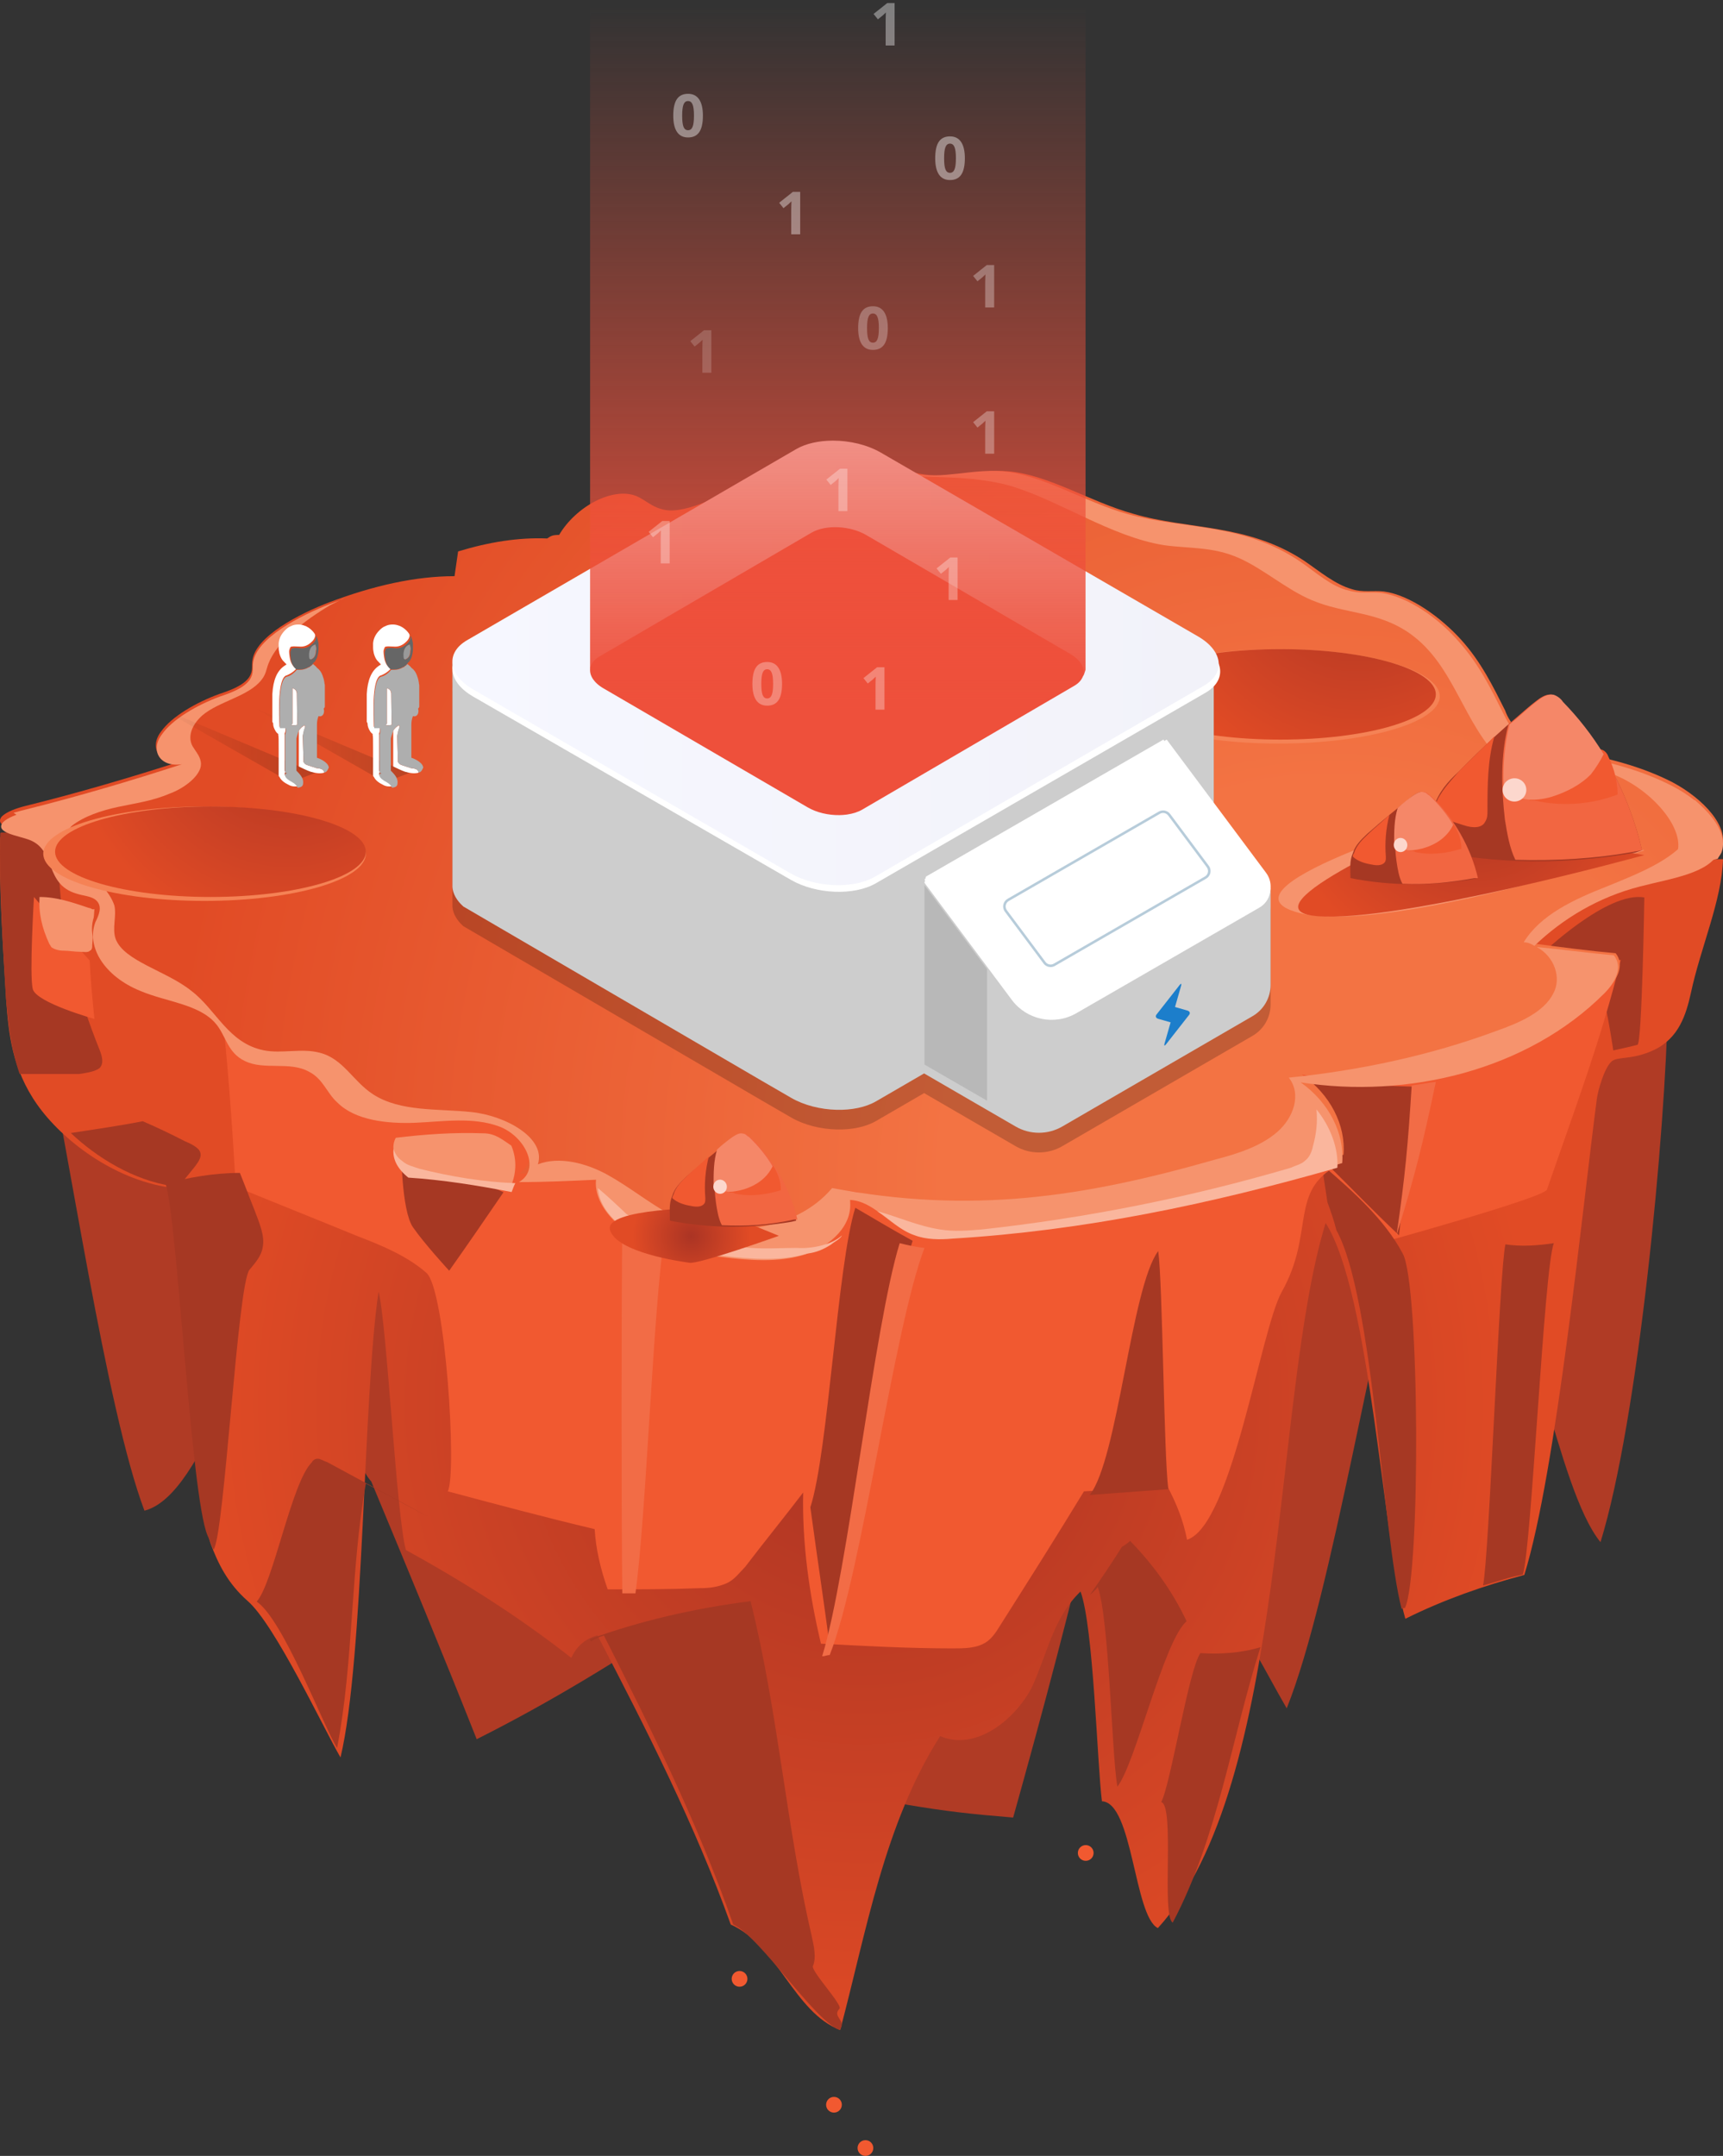 <svg  xmlns="http://www.w3.org/2000/svg" width="438" height="548" viewBox="0 0 438 548">
	<rect x="0" y="0" width="438" height="548" fill="#333333" stroke="none"/>
	<defs>
		<radialGradient cx="50%" cy="50.093%" fx="50%" fy="50.093%" r="60.504%" gradientTransform="matrix(.721 0 0 1 .139 0)" id="a">
			<stop stop-color="#AB3424" offset="0%" />
			<stop stop-color="#E14B25" offset="89.27%" />
		</radialGradient>
		<radialGradient cx="23.05%" cy="89.753%" fx="23.05%" fy="89.753%" r="144.104%" gradientTransform="matrix(.466 0 0 1 .123 0)" id="b">
			<stop stop-color="#F37343" offset="32.95%" />
			<stop stop-color="#E14B25" offset="100%" />
		</radialGradient>
		<radialGradient cx="25.141%" cy="-96.896%" fx="25.141%" fy="-96.896%" r="272.707%" gradientTransform="matrix(.291 0 0 1 .178 0)" id="c">
			<stop stop-color="#AB3424" offset="0%" />
			<stop stop-color="#E14B25" offset="89.27%" />
		</radialGradient>
		<radialGradient cx="41.011%" cy="-29.853%" fx="41.011%" fy="-29.853%" r="195.629%" gradientTransform="matrix(.273 0 0 1 .298 0)" id="d">
			<stop stop-color="#AB3424" offset="0%" />
			<stop stop-color="#E14B25" offset="89.27%" />
		</radialGradient>
		<radialGradient cx="49.86%" cy="49.52%" fx="49.86%" fy="49.52%" r="114.869%" gradientTransform="matrix(.326 0 0 1 .336 0)" id="e">
			<stop stop-color="#AB3424" offset="0%" />
			<stop stop-color="#E14B25" offset="89.27%" />
		</radialGradient>
		<radialGradient cx="25.144%" cy="-97.433%" fx="25.144%" fy="-97.433%" r="272.706%" gradientTransform="matrix(.291 0 0 1 .178 0)" id="f">
			<stop stop-color="#AB3424" offset="0%" />
			<stop stop-color="#E14B25" offset="89.27%" />
		</radialGradient>
		<linearGradient x1=".116%" y1="50.081%" x2="99.958%" y2="50.081%" id="g">
			<stop stop-opacity="0" offset="0%" />
			<stop offset="100%" />
		</linearGradient>
		<linearGradient x1="-0%" y1="50%" x2="100%" y2="50%" id="h">
			<stop stop-color="#F6F7FF" offset="0%" />
			<stop stop-color="#F2F2F9" offset="100%" />
		</linearGradient>
		<linearGradient x1="50%" y1="89.996%" x2="50%" y2="18.127%" id="i">
			<stop stop-color="#EE503B" offset="0%" />
			<stop stop-color="#EE503B" stop-opacity="0" offset="100%" />
		</linearGradient>
	</defs>
	<g fill="none" fill-rule="evenodd">
		<g transform="matrix(-1 0 0 1 438 114)">
			<path d="M427 149c-6.281 27.332-15.853 94.896-25.723 121C385.125 265.701 376.75 220.863 360 212.878c12.562-20.883 18.844-30.711 29.612-48.83C404.866 157.906 412.344 154.835 427 149z" fill="#B03B25" fill-rule="nonzero" />
			<path d="M14 141c.623 32.82 7.481 105.686 17.143 137C42.364 264.149 48.597 215.673 62 200.015c-8.104-17.765-15.273-35.831-21.195-54.198C29.896 144.011 24.597 142.807 14 141z" fill="#B03B25" fill-rule="nonzero" />
			<path d="M364.086 198.595c-8.128 9.055-12.042 54.631-20.471 63.988-9.031 21.732-18.062 43.463-26.793 65.497-18.665-9.357-36.426-20.223-53.886-31.994-13.246 7.848-20.17 11.771-33.416 19.015-8.73 11.771-13.246 17.808-21.675 29.579-10.838 1.811-16.557 2.415-27.395 3.32C172.925 321.137 165.7 293.973 159.378 266.808c-8.73 8.753-13.246 13.28-21.675 21.732-7.526 6.942-11.44 10.564-18.665 17.204-3.311 5.735-4.817 8.753-8.128 14.488C99.17 290.954 88.633 220.628 79 190.747 89.536 174.75 94.955 166.601 106.094 150c43.049 7.546 86.098 15.091 129.448 21.732C266.85 176.561 345.723 173.241 368 198.595h-3.914z" fill="#B03B25" fill-rule="nonzero" />
			<path d="M437.941 98.965c.302 12.652-.605 26.508-1.512 41.268-.605 8.434-1.512 17.471-7.864 26.508-6.351 9.037-19.356 18.977-33.571 21.086-3.327 9.639-6.654 80.126-10.586 90.669-1.815 4.82-4.234 9.94-9.376 14.459-6.956 6.025-19.356 32.533-23.591 39.762-6.049-25.303-5.746-92.477-9.678-118.382-2.117 8.133-4.537 57.233-6.956 65.668-14.82 8.133-29.035 17.17-42.04 27.412-1.21-2.711-3.327-4.82-6.654-5.723-12.4 23.797-24.801 48.196-33.874 73.499-12.098 5.422-16.03 22.291-27.825 26.809-6.654-25.002-11.19-52.414-25.405-74.704-9.073 3.916-19.054-4.217-23.288-12.35-3.932-8.434-5.444-17.772-12.4-24.399-3.327 9.037-4.234 43.979-5.444 53.317-7.864.301-8.166 29.219-14.215 32.231-33.269-36.448-29.035-134.95-42.645-179.23-11.493 18.074-14.517 80.428-20.264 100.61-9.678-4.82-19.961-8.434-30.245-11.145-8.166-26.207-14.82-93.682-18.449-121.093-.302-2.109-1.815-7.531-3.629-9.338-1.512-1.506-5.142-.301-10.888-3.012-6.351-3.012-8.166-9.037-9.376-14.459C5.746 126.98.302 114.93 0 104.388c31.757.301 63.513-3.313 94.363-5.121 20.869-1.205 43.25 0 64.118-2.109 15.425-1.506 31.152-5.723 46.274-7.832 13.61-1.807 27.22-1.807 40.83-2.109 48.089-1.205 96.178-3.313 143.359 4.217 16.03 2.711 32.967 6.326 48.694 6.627 0 .602.302.602.302.904z" fill="url(#a)" fill-rule="nonzero" />
			<path d="M20 114.129s.584 37.442 1.753 37.442C22.629 151.857 27.888 153 27.888 153c1.169-7.717 2.045-11.719 3.798-19.436 5.843-2.001 8.764-3.144 14.315-5.145 0 0-16.652-16.006-26-14.291z" fill="#A63823" fill-rule="nonzero" />
			<path d="M158.947 289.379c-2.933 8.111-3.52 42.36-4.987 50.771-4.693-6.008-11.733-36.952-17.6-42.059 3.52-7.511 8.507-14.42 14.373-20.429.587.601 1.467 1.202 2.053 1.502 2.64 4.206 5.28 8.111 8.213 12.317-.587-.601-1.467-1.202-2.053-2.103z" fill="#A63823" fill-rule="nonzero" />
			<path d="M117.587 304.701c4.987 1.502 10.267 1.803 15.253 1.502 2.933 3.905 7.627 33.647 9.973 37.853-3.52.901 0 29.141-2.933 30.643-11.44-21.63-14.96-46.866-22.293-69.999z" fill="#A63823" fill-rule="nonzero" />
			<path d="M412.671 157.473c-1.162-1.222-.581-3.054 0-4.581 5.519-13.744 8.715-26.266 9.876-38.483.581-6.108.581-12.522 3.776-17.409 3.776.305 7.553.611 11.329.611 0 0 .29 0 .29.305.29 12.828-.581 26.877-1.452 41.842-.581 6.108-1.162 12.522-3.486 19.241h-15.105c-2.033-.305-4.067-.611-5.229-1.527z" fill="#A63823" fill-rule="nonzero" />
			<path d="M26 130c4.838 19.966 12.399 39.933 18.749 58.387C45.656 190.504 87.388 202 87.388 202 97.67 187.176 103.113 179.613 114 164.185c-6.048-13.008-8.77-19.361-14.213-31.765C75.595 132.118 50.797 131.21 26 130z" fill="#F15930" fill-rule="nonzero" />
			<path d="M79 162.2c.839 15 1.677 22.5 3.355 37.8 7.269-6.9 10.624-10.5 17.892-17.7 1.677-8.4 2.796-12.6 4.753-21.3-10.344.6-15.656.9-26 1.2z" fill="#A63823" fill-rule="nonzero" />
			<path d="M80.833 294.702c-4.005-8.646-3.719-82.29.572-90.042C85.982 196.013 93.991 188.858 102 182c-.572 3.876-.858 5.665-1.43 9.541-.858 2.385-1.716 4.77-2.288 7.156C88.842 215.691 86.554 276.216 81.691 295c0 0-.286-.298-.858-.298z" fill="#A63823" fill-rule="nonzero" />
			<path d="M429.363 114s1.205 19.929.301 23.408C428.76 140.888 414 145 414 145c.602-6.01.904-9.173 1.205-14.867 6.326-6.959 9.037-10.122 14.158-16.133z" fill="#F15930" fill-rule="nonzero" />
			<path d="M415.395 116.786C419.579 115.393 423.484 114 427.948 114c.279 3.9-.558 7.801-2.511 11.98-.279.279-.279.557-.558.836-.837.557-1.953.836-3.068.836-1.395 0-2.79.279-4.184.279-.837 0-1.953.279-2.511-.279-.558-.279-.558-.836-.558-1.393-.279-3.065-.279-6.129-.558-9.194.558.279.837-.279 1.395-.279z" fill="#F6936D" fill-rule="nonzero" />
			<path d="M382 139c-1.807 15.91-3.012 32.119-3.915 48.629-10.24 4.203-20.78 8.405-31.02 12.608-6.324 2.401-12.649 5.103-17.468 9.306-4.819 4.203-7.83 51.031-5.421 55.533-12.348 3.302-24.696 6.604-37.345 9.606-.301 5.103-1.506 10.206-3.313 15.309-7.83 0-15.661 0-23.491-.3-2.409 0-4.517-.3-6.626-1.201-2.108-.901-3.313-2.702-4.819-4.203-4.819-6.304-9.938-12.608-14.757-18.911.301 12.608-1.506 25.816-4.517 38.423C218.165 304.4 207.022 305 195.879 305c-3.012 0-6.023 0-8.433-1.501-1.506-.901-2.71-2.702-3.614-4.203-7.228-11.407-14.456-22.814-21.383-34.221-6.927-.3-14.155-.901-21.082-1.501-2.409 4.503-4.216 9.005-5.12 13.808-11.444-3.602-18.672-53.432-24.093-63.038C103.722 199.336 110.348 188.83 98 182.226c0-1.501 1.205-5.403 1.506-6.904 35.236-8.105 71.678-10.506 107.516-13.208 57.523-4.503 115.046-11.707 172.267-20.412C380.795 140.501 381.097 140.201 382 139z" fill="#F15930" fill-rule="nonzero" />
			<path d="M220.571 193c4.571 14.387 6.857 62.045 11.429 76.133-2 14.687-3.143 21.881-5.143 36.867-7.143-21.281-14-83.326-20.857-104.607 6-3.297 8.857-5.095 14.571-8.393z" fill="#A63823" fill-rule="nonzero" />
			<path d="M279.807 198c.257 20.932.257 71.768 0 93h-3.345c-2.83-20.633-4.374-71.17-7.462-91.804 4.374-.598 6.433-.598 10.807-1.196z" fill="#F26C46" fill-rule="nonzero" />
			<path d="M336 178s0 15.653-2.979 19.95C330.042 202.248 323.812 209 323.812 209c-5.417-7.673-8.125-11.663-13.812-19.95 10.292-4.604 15.438-6.752 26-11.05z" fill="#A63823" fill-rule="nonzero" />
			<path d="M315.129 174.074c7.731-.284 15.152.284 22.265 1.137 1.546 2.842 0 6.537-3.092 9.095-8.658.853-17.317 2.274-25.975 3.695-1.546-3.41-1.855-7.105-.309-10.8 2.165-1.421 4.02-3.126 7.112-3.126-.309 0-.309 0 0 0z" fill="#F6936D" fill-rule="nonzero" />
			<path d="M298.889 22.871c7.251-.3 14.804.899 22.659 3.295.302 2.097.604 4.193.906 6.29 9.97 0 20.544 2.396 31.722 6.589 7.855 2.995 18.731 8.686 19.638 14.676.302 1.498-.302 2.696.906 4.493 1.511 2.097 4.834 3.295 7.553 4.193 5.74 2.097 12.085 5.691 14.804 9.584 3.021 3.894.604 8.386-5.136 7.488 12.991 4.193 26.284 8.087 39.577 11.381 2.417.599 4.834 1.498 6.042 2.696 2.115 2.696-3.928 3.295-6.949 4.493-6.647 2.696-3.625 11.082-11.783 13.478-1.813.599-3.928.599-5.136 1.797-1.511 1.498-.604 3.594.302 5.391 2.417 6.29-2.417 13.778-11.48 17.372-6.344 2.696-14.804 3.295-19.033 8.087-2.719 2.995-3.021 7.488-7.553 9.584-4.834 2.396-11.48 0-16.314 2.696-3.625 1.797-4.532 5.391-7.251 7.787-4.532 4.493-12.689 5.391-19.94 5.092-6.949-.3-14.502-1.498-21.148.899-6.647 2.396-10.876 10.782-5.136 14.077-6.647 0-12.991-.3-19.638-.599.604 5.691-4.532 11.681-10.876 14.676-6.344 2.995-13.897 4.193-20.846 4.792-7.251.899-14.804 1.498-21.45-.599-6.647-2.097-12.387-7.488-11.48-13.778-6.042.3-9.97 6.29-15.408 8.386-3.021 1.198-6.647 1.198-9.97.899-34.139-2.097-66.768-8.985-100.001-18.57-.604-7.488 3.323-15.275 10.574-20.367-27.191 5.092-58.006-2.097-77.342-21.265-2.719-2.696-4.834-6.589-2.417-9.584 6.647-.599 13.595-1.498 20.242-2.396-7.251-6.889-16.314-12.28-26.888-15.275-8.157-2.097-17.825-3.295-20.242-8.985C-1.718 96.251 4.929 89.063 12.784 84.869c8.157-4.193 16.919-6.29 25.378-7.787 4.834-.899 10.574-2.097 13.897-5.391 1.511-1.498 2.719-3.295 3.323-5.092 3.021-5.99 6.042-12.28 11.178-17.971 5.136-5.691 12.991-11.381 19.638-12.28 2.719-.3 5.438.3 8.157-.599 4.23-1.198 8.157-4.493 12.085-7.188 14.502-9.584 29.305-7.787 43.505-11.98 10.876-2.995 21.45-9.884 31.722-10.782 7.553-.599 15.106 2.097 22.659.599 5.74-1.198 11.178-4.792 16.919-5.99 13.293-2.696 25.378 8.686 38.973 13.778 3.323 1.198 6.949 2.097 9.668 1.198 2.417-.599 4.23-2.396 6.344-3.295 6.042-2.396 15.408 2.696 19.638 9.884 1.813 0 2.115.3 3.021.899z" fill="url(#b)" fill-rule="nonzero" />
			<ellipse fill="#F58255" fill-rule="nonzero" cx="113" cy="63" rx="41" ry="12" />
			<ellipse fill="url(#c)" fill-rule="nonzero" cx="112.5" cy="62.5" rx="39.5" ry="11.5" />
			<path d="M20 102.157s68.317 22.405 88.964 15.534C129.61 111.119 64.33 92 64.33 92L20 102.157z" fill="#F6936D" fill-rule="nonzero" />
			<path d="M20 103.355s62.791 17.306 83.22 15.516C123.65 117.08 71.975 95 71.975 95L20 103.355z" fill="url(#d)" fill-rule="nonzero" />
			<path d="M30.157 138.495c-2.714-2.716-4.825-6.639-2.413-9.657 6.634-.604 12.967-1.509 19.602-2.112-4.523 2.414-6.333 7.846-4.222 11.77 2.413 4.829 8.745 7.545 14.777 9.657 16.285 6.036 34.379 9.959 52.473 11.77-3.317 4.225-1.206 10.261 3.016 13.882 4.222 3.621 9.952 5.432 15.681 6.941 33.775 9.657 62.123 13.882 97.406 7.243 9.047 10.864 27.744 13.58 41.315 6.639 5.428-3.018 10.253-6.941 15.681-9.959 5.428-3.018 12.364-4.829 17.792-2.716-2.111-6.639 8.142-12.373 16.888-13.279 8.444-.905 18.094 0 25.03-4.527 5.127-3.32 7.539-9.054 13.57-10.562 4.523-1.207 9.65.302 14.174-.604 9.047-1.811 12.063-10.261 18.396-15.089 6.333-5.13 17.189-7.545 19.3-13.279.905-2.716-.302-5.734.302-8.45.603-1.811 1.809-3.621 3.317-5.13 5.73-6.338 10.856-12.373 15.681-17.805.302-.604.302-1.207 0-1.811 1.206.302 2.413.604 3.317.905 2.413.604 4.825 1.509 6.031 2.716 2.111 2.716-3.92 3.32-6.936 4.527-6.634 2.716-3.619 11.166-11.761 13.58-1.809.604-3.92.604-5.127 1.811-1.508 1.509-.603 3.621.302 5.432 2.413 6.338-2.413 13.882-11.46 17.504-6.333 2.716-14.777 3.32-18.999 8.148-2.714 3.018-3.016 7.545-7.539 9.657-4.825 2.414-11.46 0-16.285 2.716-3.619 1.811-4.523 5.432-7.238 7.846-4.523 4.527-12.666 5.432-19.903 5.13-6.936-.302-14.475-1.509-21.11.905-6.634 2.414-10.856 10.864-5.127 14.184-6.634 0-12.967-.302-19.602-.604.603 5.734-4.523 11.77-10.856 14.787-6.333 3.018-13.872 4.225-20.808 4.829-7.238.905-14.777 1.509-21.411-.604-6.634-2.112-12.364-7.545-11.46-13.882-6.031.302-9.952 6.338-15.38 8.45-3.016 1.207-6.634 1.207-9.952.905-34.077-2.112-66.646-9.054-99.819-18.711-.603-7.545 3.317-15.391 10.555-20.521-27.141 4.225-57.599-3.018-77.201-22.634z" fill="#F6936D" fill-rule="nonzero" />
			<path d="M354.039 39.509c7.841 3.018 18.697 8.752 19.602 14.787.302 1.509-.302 2.716.905 4.527 1.508 2.112 4.825 3.32 7.539 4.225 5.73 2.112 12.063 5.734 14.777 9.657 3.016 3.923.603 8.45-5.127 7.545 12.967 4.225 26.236 8.148 39.505 11.468 1.206.302 2.413.604 3.317.905-3.92 2.414-7.841 4.829-12.063 7.545-.302.302-.603.302-1.206.604.603-1.509 0-3.32-1.508-4.829-3.016-2.414-7.539-3.923-11.761-4.829-4.222-.905-8.745-1.509-12.967-3.32-4.222-1.509-8.142-4.829-8.142-7.545 0-1.811 1.206-3.018 2.111-4.527 1.206-2.112.603-5.13-2.413-7.846-4.222-3.621-11.761-4.829-15.078-9.054-1.206-1.509-1.206-2.716-1.809-4.225-2.111-5.432-9.047-10.864-15.681-14.787-1.206-.604-2.413-1.207-3.619-1.811.905.604 2.111.905 3.619 1.509z" fill="#F6936D" fill-rule="nonzero" />
			<path d="M50.663 125.518c-.905 0-1.809.302-2.714.905-7.238-6.941-16.285-12.373-26.839-15.089-8.142-2.112-17.792-3.32-20.205-9.054-1.508-3.923 1.508-8.752 6.333-12.977-.905 3.32-.302 6.941 1.508 9.657 4.222 5.734 12.666 9.054 20.808 12.373 8.444 3.32 16.888 7.243 21.11 14.184z" fill="#F6936D" fill-rule="nonzero" />
			<path d="M247.197 293c14.384 1.807 28.474 5.119 40.803 9.635 0 .301 0 .301-.294.602-.881-.602-2.055-1.204-3.229-1.506-12.036 23.787-24.071 48.177-32.878 73.47-6.752 3.011-20.549 24.39-27.007 26.798-2.055-2.409 2.055-3.312 0-5.42-.881-.903 7.339-9.635 6.752-10.84-.881-2.108-.294-4.818.294-7.528 6.458-27.702 8.513-56.909 15.558-85.213z" fill="#A63823" fill-rule="nonzero" />
			<circle fill="#F15930" cx="162" cy="357" r="2" />
			<circle fill="#F15930" cx="226" cy="421" r="2" />
			<circle fill="#F15930" cx="250" cy="389" r="2" />
			<circle fill="#F15930" cx="218" cy="432" r="2" />
			<path d="M373.357 193.445c1.22-3.002 2.44-6.304 3.659-9.306 6.709 0 13.113 1.201 18.907 2.702-3.049 9.306-6.404 79.253-10.673 89.46-.61 1.201-.915 2.402-1.525 3.602-2.744-3.302-6.099-67.545-9.148-71.147-1.525-1.801-3.049-3.602-3.354-5.704-.61-3.002.915-6.304 2.135-9.606z" fill="#A63823" fill-rule="nonzero" />
			<path d="M354.755 257.687c.915-.3 1.83-.901 2.44-.901.61 0 1.22.3 1.525.901 5.184 5.103 9.758 30.62 14.027 35.424-6.709 4.503-16.772 31.221-20.431 37.225-4.269-22.215-3.354-45.03-7.319-67.245-25.31 13.509-17.992 9.606 9.758-5.404z" fill="#A63823" fill-rule="nonzero" />
			<path d="M390.972 176.1c3.483-1.8 7.257-3.6 10.74-5.1 6.096 1.2 12.482 2.1 18.288 3-6.676 6.3-15.965 12-25.835 13.5-.29.6-.29.9-.581 1.5-.29-.3-.581-.6-.871-1.2-1.451-1.8-2.903-3.6-4.354-5.4-.871-1.2-2.032-2.7-.871-4.2.871-.9 2.032-1.5 3.483-2.1z" fill="#A63823" fill-rule="nonzero" />
			<path d="M55.316 202.304C56.895 209.301 59.421 281.699 61 289c-3.474-.913-6.632-2.129-10.105-2.738C48.684 279.874 45.526 208.388 43 202c4.105.608 8.211.913 12.316.304z" fill="#A63823" fill-rule="nonzero" />
			<path d="M161 266c-7.143-8.815-10.571-52.891-17.429-62-1.143 8.227-1.429 52.303-2.571 60.531 8 .588 12 .882 20 1.469z" fill="#A63823" fill-rule="nonzero" />
			<path d="M103.345 168c-.295 3.197 0 6.103.886 9.299.295 1.453.886 2.906 2.068 3.778.886.872 2.363 1.162 3.545 1.744 25.698 7.556 51.988 12.787 78.572 15.693 3.545.291 7.089.581 10.634 0 5.612-.872 10.634-3.197 15.951-4.65-3.249 2.034-5.908 4.94-9.452 6.103-2.954 1.162-6.498 1.162-9.748.872-33.378-2.034-65.28-8.718-97.772-18.018C97.733 177.881 99.8 172.359 103.345 168z" fill="#FAB69D" fill-rule="nonzero" />
			<path d="M226.722 202.343c-.605-.574-2.42-1.434-2.722-2.295 2.42 2.295 7.561 3.442 11.493 3.155 3.932 0 7.561.287 11.493 0 9.376-.574 19.659-2.295 26.01-4.59 1.21-.287 2.42-1.721 3.327-2.295.907-.287 1.512-1.147 2.42-1.721C281.161 192.303 283.58 190.008 286 188c-.302 5.163-5.141 10.04-10.888 12.622-6.351 2.869-13.912 4.016-20.868 4.59-7.259.861-14.82 1.434-21.473-.574-2.42-.287-4.234-1.147-6.049-2.295z" fill="#FAB69D" fill-rule="nonzero" />
			<path d="M307.938 189c-.313-.846-.625-1.692-.938-2.256 8.129-.282 16.571-1.692 24.387-3.667 1.563-.564 3.127-.846 4.377-1.974 1.251-.846 1.876-1.974 2.189-3.103.313 2.538-.938 5.077-3.752 7.333-8.754.564-17.509 1.974-26.263 3.667z" fill="#FAB69D" fill-rule="nonzero" />
			<path d="M232 .633c-3.047-.606-5.79-.909-8.837-.303-5.79 1.212-10.97 4.849-17.064 6.061-7.618 1.515-14.931-1.212-22.854-.606-10.36.909-21.026 7.879-31.995 10.91-14.322 3.94-29.253 2.121-43.879 12.122-3.961 2.727-7.923 6.364-12.189 7.273-3.047.909-5.485.303-8.227.606-6.704.909-14.626 6.364-19.807 12.425-5.18 5.758-8.227 12.122-11.275 18.183-.914 1.818-1.828 3.637-3.352 5.152-3.657 3.637-9.142 4.546-14.017 5.455-8.532 1.515-17.369 3.637-25.596 7.879C4.68 90.034-1.719 97.307.414 102.762c.305.606.609.909.914 1.515 3.352.909 7.313 1.212 10.665-.606-3.047-6.061 5.18-16.062 14.626-20.304 10.36-4.546 20.111-4.243 29.253-3.637 10.36-9.698 12.189-24.547 23.768-32.73 8.227-5.758 16.455-4.849 24.987-8.485 6.399-2.727 12.189-7.879 18.283-10.607 6.704-3.031 12.798-2.424 19.197-3.334 13.408-2.121 26.815-11.516 39.309-15.153 10.056-2.727 19.807-1.818 29.558-2.727 7.009 0 14.931-1.515 21.026-6.061z" fill="#F6936D" fill-rule="nonzero" />
			<path d="M203 203.217c7.937 21 15.874 82.783 24.084 103.478.821 0 1.095.304 1.916.304-6.568-21.304-13.137-83.696-19.705-105-2.463.609-3.832.913-6.295 1.217z" fill="#F26C46" fill-rule="nonzero" />
			<path d="M73 161c3.226 15.419 5.161 23.279 10 39-2.258-15.419-2.903-22.977-3.871-38.093C76.548 161.605 75.581 161.302 73 161z" fill="#F26C46" fill-rule="nonzero" />
			<path d="M20.591 102.133C23.84 87.951 30.929 74.674 40.972 64.414c.591-.604 1.477-1.509 2.363-1.811 1.477-.302 2.954.604 4.431 1.811 6.794 5.432 13.292 11.467 19.495 17.804 2.658 2.414 5.021 5.13 6.203 8.751 1.182 3.621 1.182 7.242.886 11.165-17.132 3.621-34.855 3.621-51.987.604l-1.772-.604z" fill="#A63823" fill-rule="nonzero" />
			<path d="M52.787 104.547c1.477-3.018 2.068-6.639 2.658-10.26.886-7.846 1.182-16.295-.886-24.14-2.363-1.811-4.431-3.923-6.794-5.733-1.182-.905-2.658-2.112-4.431-1.811-.886.302-1.772.905-2.363 1.811-10.043 10.26-17.132 23.537-20.381 37.719l1.772.302c9.748 1.811 20.086 2.414 30.424 2.112z" fill="#F26641" fill-rule="nonzero" />
			<path d="M49.243 89.46c-.886 0-1.772 0-2.658.302-6.498 1.207-13.588.604-19.791-1.811 0-3.319.886-6.639 2.363-9.656.295-.905 1.182-1.811 2.068-1.811.591 0 1.182.302 1.477.604 5.021 3.319 10.043 6.94 14.769 10.863l1.772 1.509z" fill="#F15930" fill-rule="nonzero" />
			<path d="M55.741 85.839c.295-5.432-.295-10.863-1.477-15.691-2.363-1.811-4.431-3.923-6.794-5.733-1.182-.905-2.658-2.112-4.431-1.811-.886.302-1.772.905-2.363 1.811-3.84 3.923-7.385 8.449-10.338 13.277.886 1.811 2.068 3.621 3.249 5.13 2.658 2.716 6.203 4.526 10.043 5.733 2.068.604 4.431.905 6.498.604 2.363-.302 4.135-1.509 5.612-3.319z" fill="#F58768" fill-rule="nonzero" />
			<path d="M73.169 90.667c-1.182-3.319-3.84-6.035-6.203-8.751-2.954-3.018-5.908-5.733-8.861-8.751C59.876 79.2 59.876 85.839 59.876 92.175c0 .905 0 1.811.591 2.716.886 1.811 3.545 1.509 5.317.905 2.954-.905 5.908-1.811 8.271-3.621-.295-.302-.591-.905-.886-1.509z" fill="#F15930" fill-rule="nonzero" />
			<ellipse fill="#FCD7CD" fill-rule="nonzero" transform="rotate(-84.78 53.015 86.784)" cx="53.015" cy="86.784" rx="2.954" ry="3.018" />
			<path d="M62.6 109.205c1.8-7.755 6-15.224 12-20.968.3-.287.9-.862 1.5-.862.9-.287 1.8.287 2.7.862 3.9 3.16 7.8 6.319 11.7 9.766 1.5 1.436 3 2.872 3.6 4.883.9 2.011.6 4.021.6 6.319-10.2 2.011-20.7 2.011-30.9.287l-1.2-.287z" fill="#A63823" fill-rule="nonzero" />
			<path d="M81.5 110.641c.9-1.723 1.2-3.734 1.5-5.745.6-4.309.6-9.192-.6-13.5-1.2-1.149-2.7-2.298-3.9-3.16-.9-.574-1.8-1.149-2.7-.862-.6 0-.9.574-1.5.862-6 5.745-10.2 13.213-12 20.968h.9c6.3 1.149 12.3 1.723 18.3 1.436z" fill="#F26641" fill-rule="nonzero" />
			<path d="M79.7 102.311c-.6 0-1.2 0-1.5.287-3.9.862-8.1.287-11.7-.862 0-2.011.6-3.734 1.5-5.458.3-.574.6-.862 1.2-.862.3 0 .6.287.9.287 3 2.011 6 4.021 9 6.032l.6.574z" fill="#F15930" fill-rule="nonzero" />
			<path d="M83.6 100.3c0-2.872 0-6.032-.9-8.904-1.2-1.149-2.7-2.298-3.9-3.16-.9-.574-1.8-1.149-2.7-.862-.6 0-.9.574-1.5.862-2.4 2.298-4.5 4.883-6 7.468.6 1.149 1.2 2.011 2.1 2.872 1.5 1.436 3.6 2.585 6 3.16 1.2.287 2.7.574 3.9.287.9 0 2.1-.862 3-1.723z" fill="#F58768" fill-rule="nonzero" />
			<path d="M93.8 102.886c-.6-2.011-2.1-3.447-3.6-4.883-1.8-1.723-3.6-3.16-5.4-4.883.9 3.447 1.2 7.181.9 10.628 0 .574 0 1.149.3 1.436.6.862 2.1.862 3.3.574 1.8-.287 3.6-.862 4.8-2.011 0 0 0-.574-.3-.862z" fill="#F15930" fill-rule="nonzero" />
			<ellipse fill="#FCD7CD" fill-rule="nonzero" transform="rotate(-84.782 81.972 100.788)" cx="81.972" cy="100.788" rx="1.8" ry="1.723" />
			<path d="M240 200.127s20.718 7.412 22.79 6.842c2.072-.285 18.351-2.566 20.126-8.267C284.693 193 257.463 193 257.463 193L240 200.127z" fill="url(#e)" fill-rule="nonzero" />
			<path d="M235.6 196.277c1.8-7.755 6-15.224 12-20.968.3-.287.9-.862 1.5-.862.9-.287 1.8.287 2.7.862 3.9 3.16 7.8 6.319 11.7 9.766 1.5 1.436 3 2.872 3.6 4.883.9 2.011.6 4.021.6 6.319-10.2 2.011-20.7 2.011-30.9.287l-1.2-.287z" fill="#A63823" fill-rule="nonzero" />
			<path d="M254.5 197.426c.9-1.723 1.2-3.734 1.5-5.745.6-4.309.6-9.192-.6-13.5-1.2-1.149-2.7-2.298-3.9-3.16-.9-.574-1.8-1.149-2.7-.862-.6 0-.9.574-1.5.862-6 5.745-10.2 13.213-12 20.968h.9c6.3 1.436 12.3 1.723 18.3 1.436z" fill="#F26641" fill-rule="nonzero" />
			<path d="M252.7 189.096c-.6 0-1.2 0-1.5.287-3.9.862-8.1.287-11.7-.862 0-2.011.6-3.734 1.5-5.458.3-.574.6-.862 1.2-.862.3 0 .6.287.9.287l9 6.032.6.574z" fill="#F15930" fill-rule="nonzero" />
			<path d="M256.6 187.085c0-2.872 0-6.032-.9-8.904-1.2-1.149-2.7-2.298-3.9-3.16-.9-.574-1.8-1.149-2.7-.862-.6 0-.9.574-1.5.862-2.4 2.298-4.5 4.883-6 7.468.6 1.149 1.2 2.011 2.1 2.872 1.5 1.436 3.6 2.585 6 3.16 1.2.287 2.7.574 3.9.287.9 0 2.1-.862 3-1.723z" fill="#F58768" fill-rule="nonzero" />
			<path d="M266.8 189.67c-.6-2.011-2.1-3.447-3.6-4.883-1.8-1.723-3.6-3.16-5.4-4.883.9 3.447 1.2 7.181.9 10.628 0 .574 0 1.149.3 1.436.6.862 2.1.862 3.3.574 1.8-.287 3.6-.862 4.8-2.011 0 0 0-.287-.3-.862z" fill="#F15930" fill-rule="nonzero" />
			<ellipse fill="#FCD7CD" fill-rule="nonzero" transform="rotate(-84.782 254.949 187.652)" cx="254.949" cy="187.652" rx="1.8" ry="1.723" />
			<ellipse fill="#F58255" fill-rule="nonzero" cx="386" cy="103" rx="41" ry="12" />
			<ellipse fill="url(#f)" fill-rule="nonzero" cx="384.5" cy="102.5" rx="39.5" ry="11.5" />
		</g>
		<path fill="url(#g)" fill-rule="nonzero" opacity=".19" transform="translate(59.589 158)" d="M38.256 40.87L5 21.895l39.411 16.591z" />
		<path d="M93.434 184.033c.1 0 0-.106 0 0 0-.106 0 0 0 0z" fill="#9F0" />
		<path d="M93.434 183.927s.1.106 0 0c0 .635.201 1.164.502 1.693.201.423.502.741.803.952v.317c.1.212.1 1.27.1 3.386v6.561c0 .317 0 .529.201.635.401.847 1.204 1.482 2.308 2.011.502.317 1.104.423 1.606.423h.602c-.201-.635-.702-1.058-1.505-1.482-.803-.423-1.305-.741-1.505-1.164-.201-.317-.201-.635-.1-.952h.502c-.401-.106-.602-.212-.602-.529v-9.313c.1-.212.201-.529.201-.847 0-.317 0-.529-.1-.847h-1.405c-.401-8.572.301-12.911 1.907-13.122.702-.317 1.505-.741 2.208-1.482 0-.106.1-.106.1-.212-.903-.635-1.405-1.587-1.606-2.857-.201-1.27-.201-1.905 0-2.116 0-.317.201-.529.401-.635h.201c.301-.106.903 0 1.806 0 1.104.106 2.107-.212 3.011-1.058.502-.423.803-.847.903-1.164.201-.423.201-.741 0-1.058-.201-.317-.401-.529-.602-.741-.502-.529-1.004-.847-1.606-1.164-.1 0-.201-.106-.301-.106-.502-.212-1.104-.317-1.606-.317-.702 0-1.305.106-1.907.423-.602.212-1.104.635-1.606 1.164-.903.952-1.405 2.011-1.505 3.175v1.164c0 .529.1.952.201 1.482.201.635.401 1.164.803 1.693.201.212.301.317.502.529l.502.529-.502.317c-1.907 1.27-2.91 3.598-3.111 7.196V183.504c.201.317.201.317.201.423zm12.945 12.487c0-.741-.602-1.058-1.907-1.164-1.706-.529-2.709-.847-2.91-1.058-.201-.212-.301-.423-.401-.529l-.201-6.561c.201-.952.401-1.693.602-2.328l-.1-.423c-.602.317-1.104.741-1.505 1.376V194.827c.903.423 1.907.952 3.111 1.376h.1c1.405.423 2.408.423 3.211.212zm-8.329-12.064c.502 0 1.004 0 1.505-.106l-.1-8.043c-.1-.635-.401-1.058-1.104-1.27v8.889c0 .212-.1.317-.201.317l-.1.212z" fill="#FFF" />
		<path d="M99.355 170.17h.803c.903 0 1.606-.212 2.308-.635.1 0 .201-.106.301-.106.1-.106.1-.106.201-.212.1 0 .1-.106.201-.106l.1-.106s.1 0 .1-.106l.1-.106.1-.106.201-.317.201-.106c.401-.529.702-1.164.803-1.799.1-.423.201-.952.201-1.482v-1.164c0-.423-.1-.741-.201-1.164-.1-.212-.1-.423-.201-.635 0-.106-.1-.212-.1-.212-.1-.106-.201-.212-.201-.317.1.317.1.741 0 1.058-.201.423-.502.847-.903 1.164-.903.847-1.907 1.164-3.011 1.058-.903-.106-1.505-.106-1.806 0h-.201c-.301.106-.401.317-.401.635-.201.106-.201.847 0 2.116.1 1.058.602 2.011 1.405 2.646zm4.917-5.926c.1.423.201.847.1 1.164 0 1.164-.502 1.905-1.305 2.222l-.301-.212c-.1-.423-.1-.847-.1-1.164 0-1.27.602-2.116 1.606-2.434-.1.106 0 .317 0 .423z" fill="#666" />
		<path d="M104.272 164.244c0-.106-.1-.212-.1-.423-1.004.317-1.505 1.058-1.606 2.434 0 .423 0 .847.1 1.164l.301.212c.903-.317 1.305-1.058 1.305-2.222.201-.423.1-.741 0-1.164z" fill="#999" />
		<path d="M99.957 185.726c.401-.635.903-1.164 1.505-1.376l.1.423c-.301.635-.502 1.482-.602 2.328l.201 6.561c0 .106.1.317.401.529.201.212 1.204.529 2.91 1.058 1.305.106 1.907.423 1.907 1.164.201-.106.401-.106.502-.212.301-.212.502-.635.702-1.058 0-.317-.201-.741-.502-1.058-.502-.529-1.305-1.058-2.509-1.482v-8.36c0-.741.1-1.482.401-2.222.301.106.602.106.903-.106.301-.212.502-.635.502-1.164 0-.106 0-.317-.1-.635l.1-.106c.201-.212.201-.317.201-.529v-5.08c0-.212 0-.423-.1-.741v-.106c-.1-.741-.301-1.376-.502-1.905-.301-.847-.803-1.482-1.405-1.905-.201-.317-.602-.635-1.004-.952l-.1.106-.1.106s-.1 0-.1.106l-.1.106c-.1 0-.1.106-.201.106s-.1.106-.201.212c-.1 0-.201.106-.301.106-.702.423-1.505.635-2.308.635h-.803c0 .106 0 .106-.1.212-.702.741-1.405 1.27-2.208 1.482-1.606.212-2.308 4.55-1.907 13.122h1.405c.1.317.1.529.1.847 0 .317-.1.635-.201.847v9.313c0 .212.201.423.602.529h-.502c-.1.317-.1.635.1.952.201.317.702.741 1.505 1.164.803.423 1.305.952 1.505 1.482 1.004-.106 1.405-.423 1.405-1.164.1-.847-.301-1.693-1.204-2.646-.201-.212-.301-.317-.502-.529v-8.149c.1-.317.1-.529.201-.741.201-.741.301-.952.401-1.27zm-1.907-1.376s0-.106.1-.106c.1-.106.1-.212.201-.317v-8.995c.702.212 1.104.635 1.104 1.27l.1 8.043c-.502.106-1.004.106-1.505.106z" fill="#AEAEAE" />
		<g>
			<path fill="url(#g)" fill-rule="nonzero" opacity=".19" transform="translate(36.589 158)" d="M37.256 40.87L4 21.895l39.411 16.591z" />
			<path d="M69.434 184.033c.1 0 0-.106 0 0 0-.106 0 0 0 0z" fill="#9F0" />
			<path d="M69.434 183.927s.1.106 0 0c0 .635.201 1.164.502 1.693.201.423.502.741.803.952v.317c.1.212.1 1.27.1 3.386v6.561c0 .317 0 .529.201.635.401.847 1.204 1.482 2.308 2.011.502.317 1.104.423 1.606.423h.602c-.201-.635-.702-1.058-1.505-1.482-.803-.423-1.305-.741-1.505-1.164-.201-.317-.201-.635-.1-.952h.502c-.401-.106-.602-.212-.602-.529v-9.313c.1-.212.201-.529.201-.847 0-.317 0-.529-.1-.847h-1.405c-.401-8.572.301-12.911 1.907-13.122.702-.317 1.505-.741 2.208-1.482 0-.106.1-.106.1-.212-.903-.635-1.405-1.587-1.606-2.857-.201-1.27-.201-1.905 0-2.116 0-.317.201-.529.401-.635h.201c.301-.106.903 0 1.806 0 1.104.106 2.107-.212 3.011-1.058.502-.423.803-.847.903-1.164.201-.423.201-.741 0-1.058-.201-.317-.401-.529-.602-.741-.502-.529-1.004-.847-1.606-1.164-.1 0-.201-.106-.301-.106-.502-.212-1.104-.317-1.606-.317-.702 0-1.305.106-1.907.423-.602.212-1.104.635-1.606 1.164-.903.952-1.405 2.011-1.505 3.175v1.164c0 .529.1.952.201 1.482.201.635.401 1.164.803 1.693.201.212.301.317.502.529l.502.529-.502.317c-1.907 1.27-2.91 3.598-3.111 7.196V183.504c.201.317.201.317.201.423zm12.945 12.487c0-.741-.602-1.058-1.907-1.164-1.706-.529-2.709-.847-2.91-1.058-.201-.212-.301-.423-.401-.529l-.201-6.561c.201-.952.401-1.693.602-2.328l-.1-.423c-.602.317-1.104.741-1.505 1.376V194.827c.903.423 1.907.952 3.111 1.376h.1c1.405.423 2.408.423 3.211.212zm-8.329-12.064c.502 0 1.004 0 1.505-.106l-.1-8.043c-.1-.635-.401-1.058-1.104-1.27v8.889c0 .212-.1.317-.201.317l-.1.212z" fill="#FFF" />
			<path d="M75.355 170.17h.803c.903 0 1.606-.212 2.308-.635.1 0 .201-.106.301-.106.1-.106.1-.106.201-.212.1 0 .1-.106.201-.106l.1-.106s.1 0 .1-.106l.1-.106.1-.106.201-.317.201-.106c.401-.529.702-1.164.803-1.799.1-.423.201-.952.201-1.482v-1.164c0-.423-.1-.741-.201-1.164-.1-.212-.1-.423-.201-.635 0-.106-.1-.212-.1-.212-.1-.106-.201-.212-.201-.317.1.317.1.741 0 1.058-.201.423-.502.847-.903 1.164-.903.847-1.907 1.164-3.011 1.058-.903-.106-1.505-.106-1.806 0h-.201c-.301.106-.401.317-.401.635-.201.106-.201.847 0 2.116.1 1.058.602 2.011 1.405 2.646zm4.917-5.926c.1.423.201.847.1 1.164 0 1.164-.502 1.905-1.305 2.222l-.301-.212c-.1-.423-.1-.847-.1-1.164 0-1.27.602-2.116 1.606-2.434-.1.106 0 .317 0 .423z" fill="#666" />
			<path d="M80.272 164.244c0-.106-.1-.212-.1-.423-1.004.317-1.505 1.058-1.606 2.434 0 .423 0 .847.1 1.164l.301.212c.903-.317 1.305-1.058 1.305-2.222.201-.423.1-.741 0-1.164z" fill="#999" />
			<path d="M75.957 185.726c.401-.635.903-1.164 1.505-1.376l.1.423c-.301.635-.502 1.482-.602 2.328l.201 6.561c0 .106.1.317.401.529.201.212 1.204.529 2.91 1.058 1.305.106 1.907.423 1.907 1.164.201-.106.401-.106.502-.212.301-.212.502-.635.702-1.058 0-.317-.201-.741-.502-1.058-.502-.529-1.305-1.058-2.509-1.482v-8.36c0-.741.1-1.482.401-2.222.301.106.602.106.903-.106.301-.212.502-.635.502-1.164 0-.106 0-.317-.1-.635l.1-.106c.201-.212.201-.317.201-.529v-5.08c0-.212 0-.423-.1-.741v-.106c-.1-.741-.301-1.376-.502-1.905-.301-.847-.803-1.482-1.405-1.905-.201-.317-.602-.635-1.004-.952l-.1.106-.1.106s-.1 0-.1.106l-.1.106c-.1 0-.1.106-.201.106s-.1.106-.201.212c-.1 0-.201.106-.301.106-.702.423-1.505.635-2.308.635h-.803c0 .106 0 .106-.1.212-.702.741-1.405 1.27-2.208 1.482-1.606.212-2.308 4.55-1.907 13.122h1.405c.1.317.1.529.1.847 0 .317-.1.635-.201.847v9.313c0 .212.201.423.602.529h-.502c-.1.317-.1.635.1.952.201.317.702.741 1.505 1.164.803.423 1.305.952 1.505 1.482 1.004-.106 1.405-.423 1.405-1.164.1-.847-.301-1.693-1.204-2.646-.201-.212-.301-.317-.502-.529v-8.149c.1-.317.1-.529.201-.741.201-.741.301-.952.401-1.27zm-1.907-1.376s0-.106.1-.106c.1-.106.1-.212.201-.317v-8.995c.702.212 1.104.635 1.104 1.27l.1 8.043c-.502.106-1.004.106-1.505.106z" fill="#AEAEAE" />
		</g>
		<g>
			<path d="M193.536 279.661l7.567 4.385c3.318 1.922 7.517 2.952 11.564 3.052 3.755.093 7.379-.615 10.044-2.162l12.202-7.084 15.941 9.245 7.312 4.241c3.676 2.132 8.207 2.132 11.883 0l48.366-28.049c2.836-1.645 4.583-4.685 4.583-7.975v-23.483c.025-1.253-.339-2.533-1.153-3.63l-13.293-15.895v-39.446l-84.333-51.799c-6.397-3.706-16.07-4.105-21.607-.89l-83.879 48.692c-2.644 1.534-3.863 3.616-3.722 5.775.012.188.038.376.072.565-.074.406-.099.819-.072 1.234v53.432c-.011.199-.013.398 0 .598.109 1.676 1.042 3.398 2.766 4.949l75.759 44.243z" fill-opacity=".2" fill="#000" />
			<path d="M193.536 274.661l7.567 4.385c3.318 1.922 7.517 2.952 11.564 3.052 3.755.093 7.379-.615 10.044-2.162l12.202-7.084 15.941 9.245 7.312 4.241c3.676 2.132 8.207 2.132 11.883 0l48.366-28.049c2.836-1.645 4.583-4.685 4.583-7.975v-23.483c.025-1.253-.339-2.533-1.153-3.63l-13.293-15.895v-39.446l-84.333-51.799c-6.397-3.706-16.07-4.105-21.607-.89l-83.879 48.692c-2.644 1.534-3.863 3.616-3.722 5.775.012.188.038.376.072.565-.074.406-.099.819-.072 1.234v53.432c-.011.199-.013.398 0 .598.109 1.676 1.042 3.398 2.766 4.949l75.759 44.243z" fill="#CDCDCD" />
			<path d="M310.166 170.346c-.154-2.35-1.935-4.793-5.275-6.72l-80.753-46.578c-6.392-3.687-16.058-4.084-21.591-.886l-83.816 48.439c-2.642 1.527-3.86 3.598-3.719 5.745.154 2.35 1.935 4.793 5.275 6.72l80.753 46.578c6.392 3.687 16.058 4.084 21.591.886l83.816-48.439c2.642-1.527 3.86-3.598 3.719-5.745" fill="#FFF" />
			<path d="M87.385 158.167L3.723 206.74c-2.638 1.531-3.853 3.607-3.713 5.761.154 2.357 1.931 4.807 5.265 6.738l80.603 46.707c6.38 3.697 16.029 4.095 21.551.889l83.662-48.573c2.637-1.531 3.853-3.607 3.713-5.761-.154-2.357-1.932-4.807-5.265-6.738l-80.604-46.707c-3.486-2.02-7.95-3.055-12.182-3.056-3.512 0-6.865.713-9.37 2.167" fill="url(#h)" transform="translate(115 -44)" />
			<path d="M265.538 253.335L235 226.137v46.094l23.232 13.547c3.674 2.142 8.2 2.142 11.873 0l48.322-28.177c2.834-1.652 4.579-4.706 4.579-8.01V226l-57.468 27.335z" />
			<path d="M294.412 258.96l3.169.909-1.556 5.425c-.154.538.012.62.372.181l5.876-7.501c.359-.438.179-.929-.405-1.096l-3.169-.909 1.555-5.424c.155-.539-.012-.62-.371-.182l-5.876 7.501c-.359.438-.179.929.405 1.096" fill="#1C7ECB" />
			<path d="M257.207 254.155L235 224.389l.386-1.571L295.746 188l26.029 34.623c2.048 2.746 1.296 6.392-1.672 8.105l-46.476 26.809c-5.539 3.196-12.597 1.742-16.42-3.382" fill="#FFF" />
			<path d="M257.859 254.165L235 223.526 296.588 188l25.267 33.868c2.077 2.784 1.258 6.755-1.752 8.492l-46.789 26.989c-5.215 3.008-11.857 1.64-15.456-3.184" fill="#FFF" />
			<path fill="#B8B8B8" d="M250.927 279.785v-33.436L235 225v45.597z" />
			<path d="M295.669 206.645c-.273 0-.548.07-.798.214l-38.425 22.165c-.395.228-.674.614-.766 1.061-.092.446.012.912.284 1.277l9.823 13.166c.484.65 1.38.833 2.08.428l38.425-22.165c.395-.228.674-.615.767-1.061.092-.446-.012-.912-.284-1.276l-9.823-13.166c-.311-.417-.791-.643-1.282-.643m-28.6 39.171c-.688 0-1.364-.317-1.801-.903l-9.822-13.166c-.383-.513-.528-1.167-.399-1.793.129-.626.521-1.169 1.076-1.489l38.425-22.165c.986-.569 2.241-.31 2.922.601l9.822 13.166c.383.513.528 1.166.399 1.793-.129.626-.521 1.169-1.076 1.489L268.189 245.515c-.352.203-.738.301-1.121.301" fill="#B7CCDA" />
			<path d="M275.464 170.595c-.099-1.527-1.244-3.113-3.391-4.364L220.161 135.979c-4.109-2.394-10.323-2.652-13.88-.575l-53.883 31.46c-1.524.89-2.31 2.064-2.391 3.304-.027.412.024.83.152 1.248.002.006.005.013.007.019.029.094.062.188.1.281.006.016.013.031.019.047.035.085.073.171.115.256.009.019.018.038.027.056.042.084.088.168.137.251.01.017.019.035.03.052.055.091.113.181.174.271.006.009.012.017.018.026.138.2.296.398.471.592.016.019.035.037.051.055.069.075.141.15.215.224.03.03.061.06.092.09.065.062.131.124.2.186.037.033.075.067.114.1.067.058.135.114.205.171.042.034.085.068.128.102.071.056.145.111.22.166.045.033.089.066.135.098.083.058.169.115.255.173.041.028.081.055.123.082.129.083.261.164.398.244.001.001.002.001.004.002l51.913 30.252c2.312 1.347 5.289 2.018 8.085 1.977.59-.008 1.17-.051 1.736-.123.072-.009.144-.02.216-.03 1.437-.206 2.763-.618 3.843-1.248l34.148-19.938 19.734-11.522c.003-.002.006-.004.009-.005.105-.062.208-.125.306-.19.037-.024.07-.049.106-.073.063-.042.126-.085.186-.129.042-.031.082-.063.123-.095.049-.038.099-.076.146-.114.043-.036.084-.073.125-.109.04-.036.082-.071.121-.108.042-.04.083-.081.123-.121.034-.033.068-.067.1-.101.041-.044.08-.089.119-.133.028-.031.056-.063.082-.095.039-.048.077-.096.113-.145.022-.029.045-.058.066-.088.037-.052.072-.104.105-.156.018-.027.036-.054.052-.081.034-.056.066-.111.096-.167.013-.024.027-.049.039-.074.03-.059.059-.119.086-.179.01-.022.019-.043.029-.065.027-.064.051-.127.074-.191.007-.019.013-.037.019-.056.023-.067.043-.135.061-.203.004-.016.008-.031.012-.047.018-.072.034-.143.047-.215.002-.012.004-.024.006-.035.013-.076.023-.151.03-.227.001-.008.002-.017.002-.025.007-.079.012-.159.013-.239.001-.005 0-.009 0-.014.001-.084-.001-.167-.006-.252" fill="#EE503B" />
			<path d="M206.641 135.396l-54.228 31.281c-1.533.884-2.325 2.052-2.407 3.284-.027.409.025.825.154 1.241.002.006.005.013.007.019.029.093.063.186.1.279.006.016.013.031.02.046.035.085.074.17.115.254.009.019.018.037.028.056.042.083.089.166.137.249.011.018.02.035.031.052.054.09.113.18.175.27.006.008.012.018.017.026.071.101.146.2.225.299.366-.394.83-.761 1.398-1.089l54.228-31.281c3.579-2.065 9.834-1.809 13.969.572l52.246 30.08c1.035.596 1.836 1.269 2.403 1.974.026-.028.051-.056.077-.084.028-.032.056-.063.083-.095.04-.047.077-.095.114-.143.022-.029.045-.058.066-.088.037-.051.072-.103.106-.155.018-.027.036-.054.052-.081.034-.055.066-.111.098-.166.013-.024.026-.049.04-.073.031-.06.06-.119.087-.179.009-.022.02-.043.028-.065.027-.063.052-.126.075-.19.006-.018.013-.037.018-.055.023-.067.044-.135.062-.203.005-.015.008-.03.012-.046.018-.071.034-.142.047-.214.002-.012.004-.024.006-.035.013-.075.023-.151.031-.226.001-.008.001-.016.002-.025.007-.078.012-.158.013-.238v-.014c.001-.083-.001-.166-.006-.25-.1-1.518-1.253-3.095-3.413-4.339l-52.246-30.08C218.351 134.667 215.457 134 212.715 134c-2.277 0-4.45.459-6.074 1.396" />
			<path d="M160.968 1.867C160.968.836 160.134 0 159.105 0H36.869c-1.028 0-1.862.836-1.862 1.867V213.253c-.027.41.024.827.153 1.243.161.431.199.516.241.601.249.449.308.539.369.628.157.226.315.423.491.617.297.308.329.337.36.367.383.342.451.399.522.455.568.423.655.48.742.537.253.164.386.245.524.325.001 0 17.374 10.047 52.121 30.14 2.321 1.342 5.31 2.01 8.117 1.97.592-.008 1.175-.051 1.743-.123 1.659-.235 2.991-.645 4.075-1.273l34.283-19.864 19.812-11.479c.353-.218.386-.243.422-.266.359-.262.409-.299.456-.338.291-.255.331-.296.372-.337.342-.375.379-.423.416-.471.259-.379.291-.435.322-.491.387-1.136.397-1.212.405-1.287.011-.24.016-71.02.017-212.339z" fill="url(#i)" transform="translate(115 -44)" />
			<path d="M249.648 226.673c-.223 0-.44-.116-.56-.322-.179-.31-.075-.707.234-.887l45.249-26.375c.309-.18.705-.075.884.234.18.31.075.707-.234.887l-45.249 26.375c-.102.06-.214.088-.325.088" fill="#FFF" />
			<path fill="#CDCDCD" d="M216.406 257.561v-25.953l-28.379-9.974-9.926-9.928L134.241 199 124 207.484v4.223l5.455 1.793.04-6.873 80.786 46.808v6.597z" />
			<g opacity=".81" fill="#FFF">
				<path class="number-twelve" d="M191.266 173.83c0-1.903.307-3.305.922-4.207.615-.902 1.561-1.353 2.839-1.353 1.244 0 2.184.472 2.821 1.416.637.944.955 2.325.955 4.144 0 1.883-.308 3.277-.925 4.181-.617.905-1.567 1.357-2.85 1.357-1.244 0-2.182-.467-2.813-1.401-.632-.934-.948-2.313-.948-4.137zm2.611-2.847c-.231.575-.347 1.524-.347 2.847s.114 2.27.343 2.843c.229.573.613.859 1.154.859.531 0 .914-.29 1.15-.87.236-.58.354-1.524.354-2.832 0-1.322-.119-2.273-.358-2.85-.238-.578-.621-.867-1.147-.867-.536 0-.919.29-1.15.87z" opacity=".372" />
				<path class="number-six" d="M218.149 83.403c0-1.903.307-3.305.922-4.207s1.561-1.353 2.839-1.353c1.244 0 2.184.472 2.821 1.416.637.944.955 2.325.955 4.144 0 1.883-.308 3.277-.925 4.181-.617.905-1.567 1.357-2.85 1.357-1.244 0-2.182-.467-2.813-1.401-.632-.934-.948-2.313-.948-4.137zm2.611-2.847c-.231.575-.347 1.524-.347 2.847 0 1.322.114 2.27.343 2.843.229.573.613.859 1.154.859.531 0 .914-.29 1.15-.87.236-.58.354-1.524.354-2.832 0-1.322-.119-2.273-.358-2.85-.238-.578-.621-.867-1.147-.867-.536 0-.919.29-1.15.87z" opacity=".341" />
				<path class="number-two" d="M171.149 29.403c0-1.903.307-3.305.922-4.207.615-.902 1.561-1.353 2.839-1.353 1.244 0 2.184.472 2.821 1.416.637.944.955 2.325.955 4.144 0 1.883-.308 3.277-.925 4.181-.617.905-1.567 1.357-2.85 1.357-1.244 0-2.182-.467-2.813-1.401-.632-.934-.948-2.313-.948-4.137zm2.611-2.847c-.231.575-.347 1.524-.347 2.847 0 1.322.114 2.27.343 2.843.229.573.613.859 1.154.859.531 0 .914-.29 1.15-.87.236-.58.354-1.524.354-2.832 0-1.322-.119-2.273-.358-2.85-.238-.578-.621-.867-1.147-.867-.536 0-.919.29-1.15.87z" opacity=".506" />
				<path class="number-three" d="M237.737 40.227c0-1.903.307-3.305.922-4.207s1.561-1.353 2.839-1.353c1.244 0 2.184.472 2.821 1.416.637.944.955 2.325.955 4.144 0 1.883-.308 3.277-.925 4.181-.617.905-1.567 1.357-2.85 1.357-1.244 0-2.182-.467-2.813-1.401-.632-.934-.948-2.313-.948-4.137zm2.611-2.847c-.231.575-.347 1.524-.347 2.847s.114 2.27.343 2.843c.229.573.613.859 1.154.859.531 0 .914-.29 1.15-.87.236-.58.354-1.524.354-2.832 0-1.322-.119-2.273-.358-2.85-.238-.578-.621-.867-1.147-.867-.536 0-.919.29-1.15.87z" opacity=".513" />
				<path class="number-ten" d="M164.892 135.19l3.473-2.765h1.873v10.781h-2.279v-6.239l.022-1.025.037-1.121c-.379.379-.642.627-.789.745l-1.239.996-1.099-1.372z" opacity=".372" />
				<path class="number-nine" d="M210.069 121.896l3.473-2.765h1.873v10.781h-2.279v-6.239l.022-1.025.037-1.121c-.379.379-.642.627-.789.745l-1.239.996-1.099-1.372z" opacity=".372" />
				<path class="number-seven" d="M175.481 86.719l3.473-2.765h1.873v10.781h-2.279v-6.239l.022-1.025.037-1.121c-.379.379-.642.627-.789.745l-1.239.996-1.099-1.372z" opacity=".219" />
				<path class="number-four" d="M198.069 51.543l3.473-2.765h1.873v10.781h-2.279v-6.239l.022-1.025.037-1.121c-.379.379-.642.627-.789.745l-1.239.996-1.099-1.372z" opacity=".463" />
				<path class="number-one" d="M222.069 3.543l3.473-2.765h1.873V11.559h-2.279V5.32l.022-1.025.037-1.121c-.379.379-.642.627-.789.745l-1.239.996-1.099-1.372z" opacity=".463" />
				<path class="number-five" d="M247.378 70.131l3.473-2.765h1.873v10.781h-2.279v-6.239l.022-1.025.037-1.121c-.379.379-.642.627-.789.745l-1.239.996-1.099-1.372z" opacity=".372" />
				<path class="number-eight" d="M247.378 107.307l3.473-2.765h1.873v10.781h-2.279v-6.239l.022-1.025.037-1.121c-.379.379-.642.627-.789.745l-1.239.996-1.099-1.372z" opacity=".372" />
				<path class="number-eleven" d="M238.083 144.484l3.473-2.765h1.873V152.5h-2.279v-6.239l.022-1.025.037-1.121c-.379.379-.642.627-.789.745l-1.239.996-1.099-1.372z" opacity=".372" />
				<path class="number-thirteen" d="M219.495 172.366l3.473-2.765h1.873v10.781h-2.279v-6.239l.022-1.025.037-1.121c-.379.379-.642.627-.789.745l-1.239.996-1.099-1.372z" opacity=".372" />
			</g>
		</g>
	</g>
</svg>